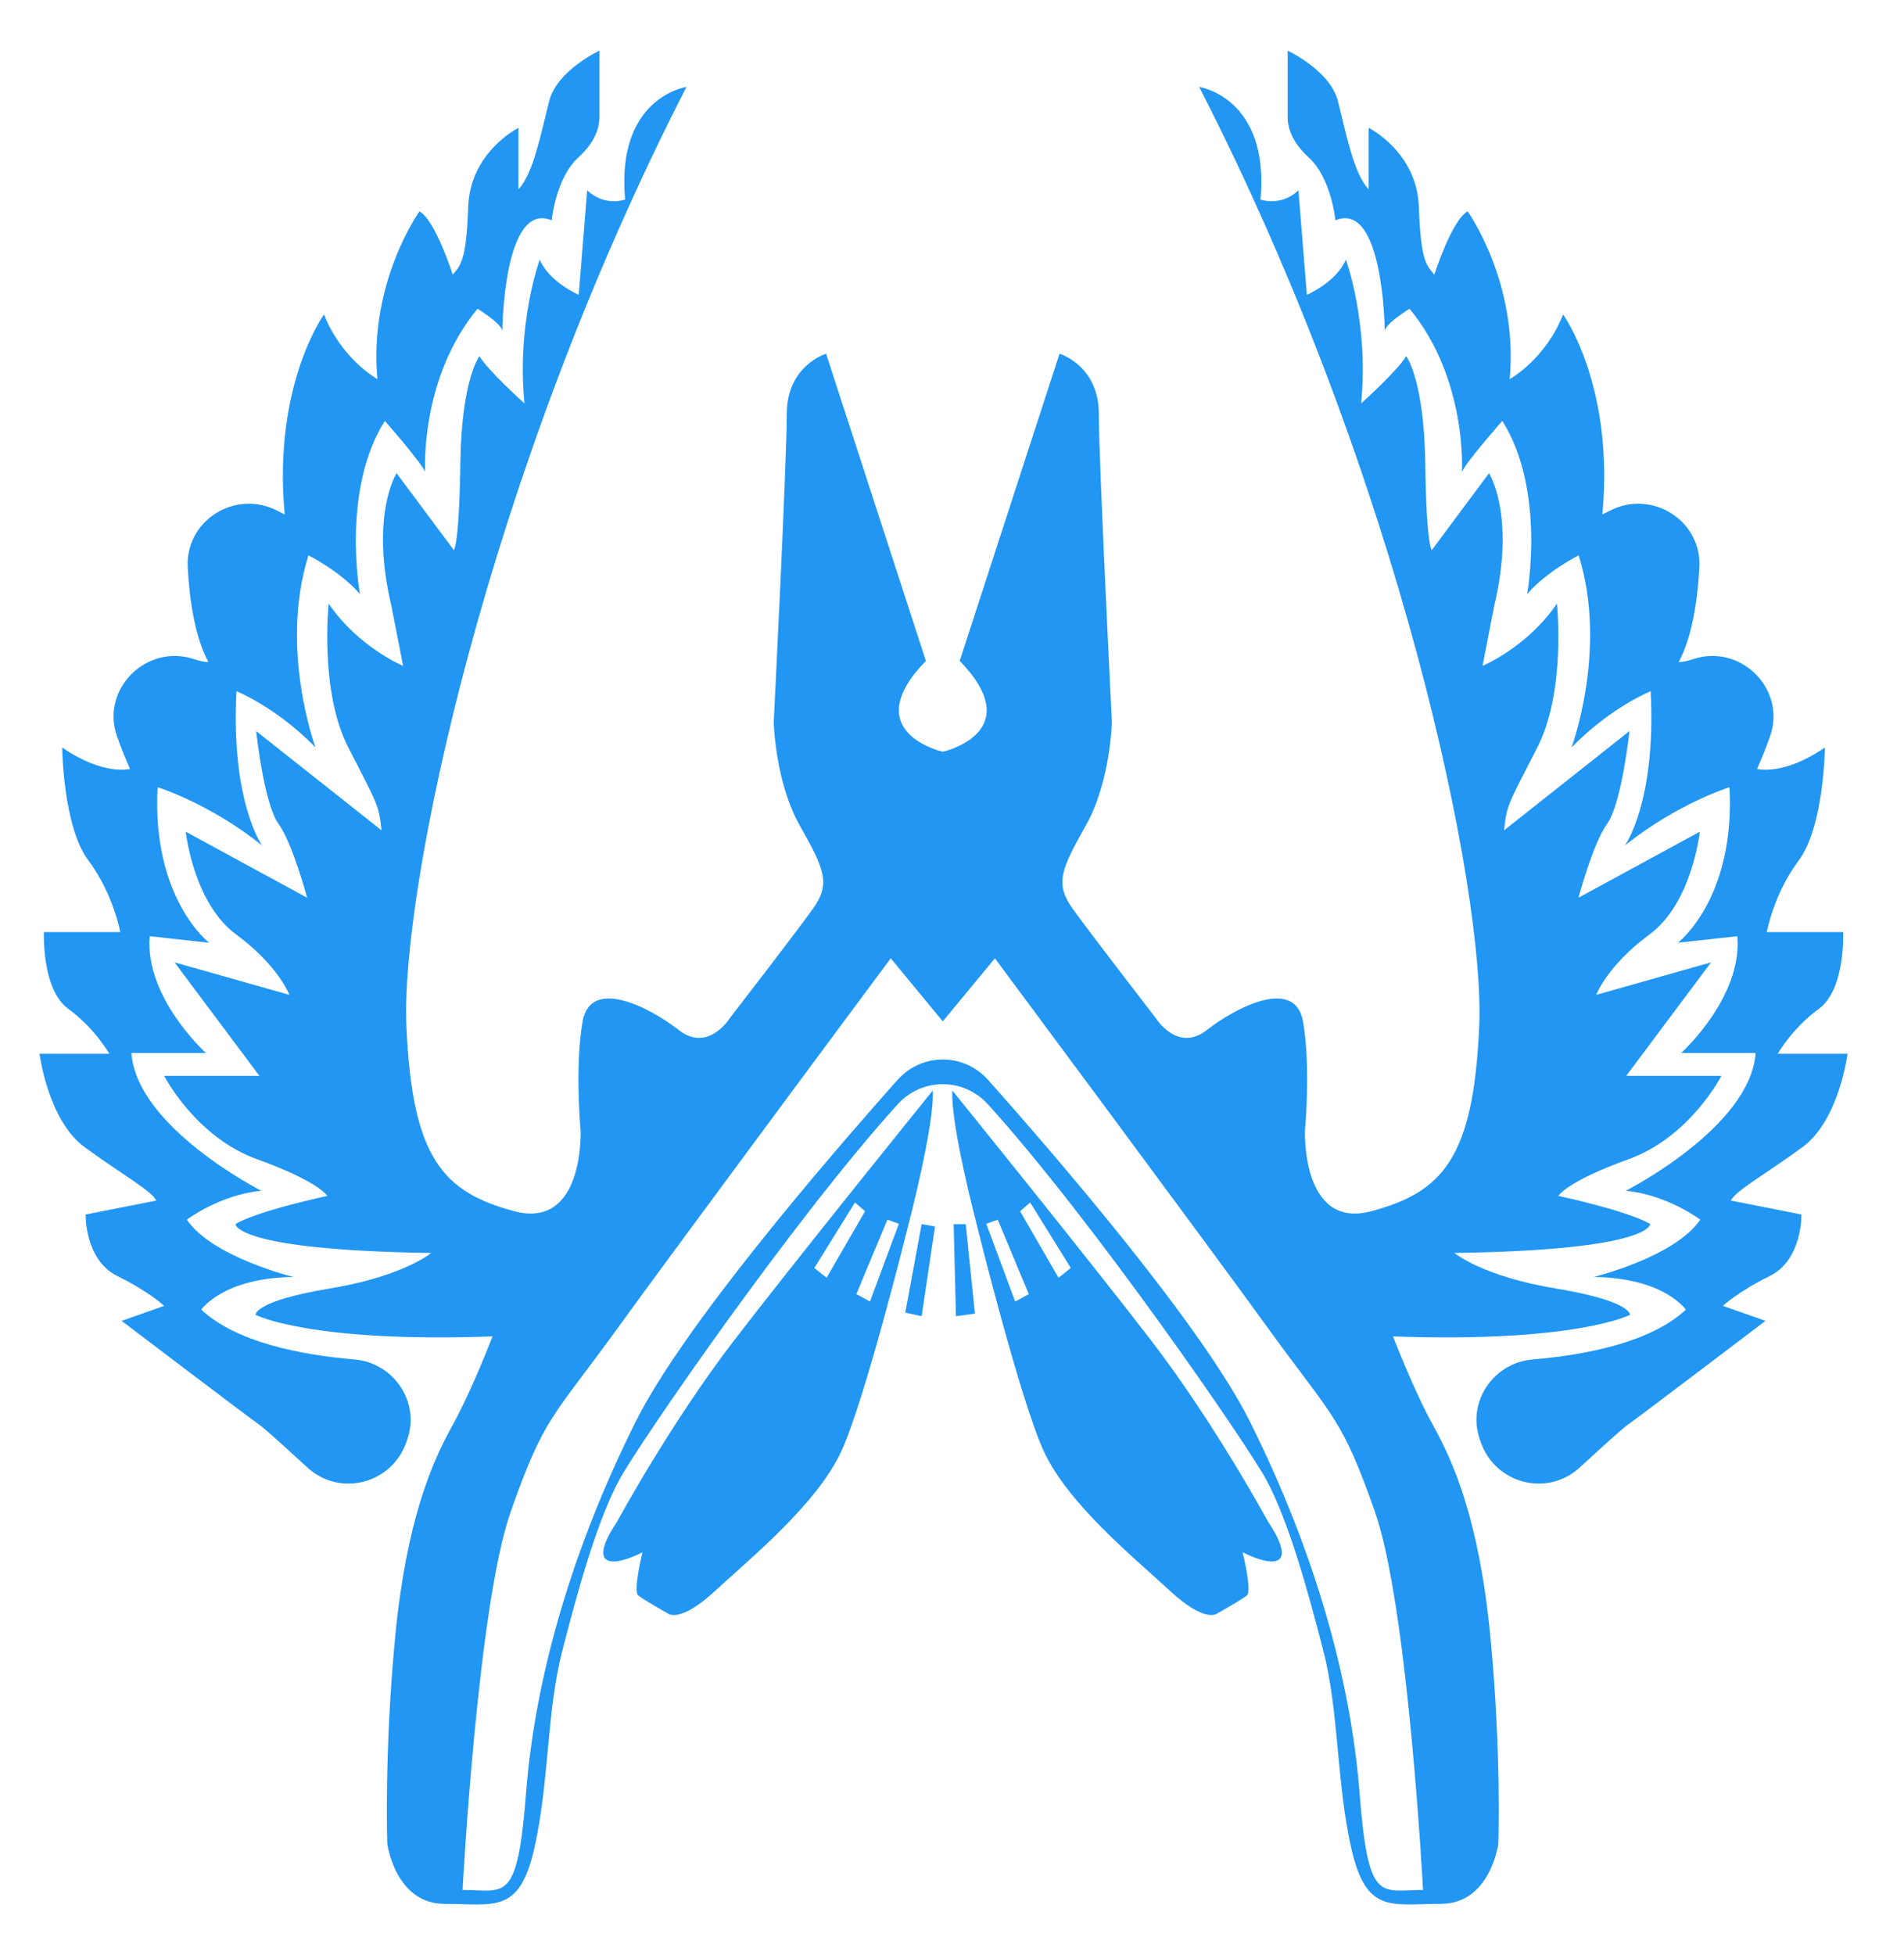 <svg width="38" height="39" viewBox="0 0 38 39" fill="none" xmlns="http://www.w3.org/2000/svg">
<path d="M11.963 1.011V2.332C11.963 2.653 11.782 2.923 11.544 3.14C11.087 3.557 11.011 4.396 11.011 4.396C10.047 3.993 10.025 6.6 10.025 6.6C9.998 6.443 9.53 6.16 9.53 6.16C8.371 7.564 8.485 9.414 8.485 9.414C8.382 9.191 7.68 8.397 7.68 8.397C6.803 9.79 7.184 11.853 7.184 11.853C6.792 11.396 6.156 11.08 6.156 11.08C5.568 12.947 6.297 14.912 6.297 14.912C5.513 14.106 4.719 13.79 4.719 13.79C4.604 15.995 5.23 16.866 5.23 16.866C4.174 16.022 3.146 15.706 3.146 15.706C3.026 17.932 4.174 18.808 4.174 18.808L2.988 18.678C2.885 19.902 4.109 21.007 4.109 21.007H2.623C2.727 22.493 5.214 23.756 5.214 23.756C4.381 23.838 3.728 24.333 3.728 24.333C4.24 25.084 5.856 25.476 5.856 25.476C4.447 25.492 4.017 26.129 4.017 26.129C4.716 26.78 6.001 27.031 7.073 27.122C7.86 27.188 8.389 27.973 8.128 28.718C8.123 28.734 8.117 28.75 8.112 28.766C7.824 29.602 6.785 29.875 6.133 29.276C5.676 28.857 5.274 28.493 5.192 28.437C4.98 28.29 2.427 26.352 2.427 26.352L3.276 26.053C3.276 26.053 2.988 25.775 2.335 25.454C1.687 25.128 1.709 24.23 1.709 24.23L3.119 23.952C3.026 23.756 2.416 23.419 1.687 22.885C0.958 22.352 0.789 21.024 0.789 21.024H2.182C2.182 21.024 1.894 20.512 1.361 20.126C0.827 19.734 0.876 18.596 0.876 18.596H2.4C2.4 18.596 2.27 17.845 1.763 17.165C1.257 16.49 1.241 14.912 1.241 14.912C2.063 15.483 2.596 15.341 2.596 15.341C2.492 15.111 2.405 14.891 2.333 14.681C2.008 13.742 2.93 12.835 3.872 13.15C4.059 13.213 4.158 13.208 4.158 13.208C3.899 12.719 3.785 12.019 3.747 11.326C3.693 10.381 4.7 9.754 5.54 10.192C5.629 10.238 5.682 10.263 5.682 10.263C5.443 7.684 6.466 6.274 6.466 6.274C6.82 7.172 7.533 7.564 7.533 7.564C7.353 5.637 8.371 4.217 8.371 4.217C8.692 4.396 9.035 5.479 9.035 5.479C9.187 5.3 9.307 5.218 9.345 4.124C9.383 3.03 10.347 2.551 10.347 2.551V3.776C10.646 3.471 10.804 2.627 10.962 2.012C11.119 1.403 11.963 1.011 11.963 1.011Z" fill="#2196F3"/>
<path d="M25.699 1.011V2.332C25.699 2.653 25.881 2.923 26.118 3.14C26.575 3.557 26.652 4.396 26.652 4.396C27.615 3.993 27.637 6.6 27.637 6.6C27.664 6.443 28.132 6.16 28.132 6.16C29.291 7.564 29.177 9.414 29.177 9.414C29.281 9.191 29.983 8.397 29.983 8.397C30.859 9.79 30.478 11.853 30.478 11.853C30.87 11.396 31.507 11.08 31.507 11.08C32.094 12.947 31.365 14.912 31.365 14.912C32.149 14.106 32.944 13.79 32.944 13.79C33.058 15.995 32.432 16.866 32.432 16.866C33.488 16.022 34.517 15.706 34.517 15.706C34.636 17.932 33.488 18.808 33.488 18.808L34.674 18.678C34.778 19.902 33.553 21.007 33.553 21.007H35.039C34.936 22.493 32.448 23.756 32.448 23.756C33.281 23.838 33.934 24.333 33.934 24.333C33.422 25.084 31.806 25.476 31.806 25.476C33.216 25.492 33.646 26.129 33.646 26.129C32.946 26.78 31.661 27.031 30.59 27.122C29.802 27.188 29.273 27.973 29.534 28.718C29.54 28.734 29.545 28.75 29.551 28.766C29.838 29.602 30.878 29.875 31.529 29.276C31.986 28.857 32.388 28.493 32.47 28.437C32.682 28.29 35.235 26.352 35.235 26.352L34.386 26.053C34.386 26.053 34.674 25.775 35.327 25.454C35.975 25.128 35.953 24.23 35.953 24.23L34.544 23.952C34.636 23.756 35.246 23.419 35.975 22.885C36.705 22.352 36.873 21.024 36.873 21.024H35.48C35.48 21.024 35.768 20.512 36.302 20.126C36.835 19.734 36.786 18.596 36.786 18.596H35.262C35.262 18.596 35.393 17.845 35.899 17.165C36.405 16.49 36.421 14.912 36.421 14.912C35.6 15.483 35.066 15.341 35.066 15.341C35.17 15.111 35.257 14.891 35.329 14.681C35.654 13.742 34.733 12.835 33.791 13.15C33.603 13.213 33.504 13.208 33.504 13.208C33.764 12.719 33.877 12.019 33.916 11.326C33.969 10.381 32.962 9.754 32.122 10.192C32.033 10.238 31.98 10.263 31.98 10.263C32.22 7.684 31.196 6.274 31.196 6.274C30.843 7.172 30.13 7.564 30.13 7.564C30.309 5.637 29.291 4.217 29.291 4.217C28.97 4.396 28.627 5.479 28.627 5.479C28.475 5.3 28.355 5.218 28.317 4.124C28.279 3.03 27.316 2.551 27.316 2.551V3.776C27.016 3.471 26.858 2.627 26.701 2.012C26.543 1.403 25.699 1.011 25.699 1.011Z" fill="#2196F3"/>
<path d="M32.494 23.13C33.73 22.689 34.355 21.464 34.355 21.464H32.456L34.149 19.2L31.857 19.848C31.857 19.848 32.075 19.265 32.924 18.64C33.773 18.014 33.925 16.593 33.925 16.593L31.503 17.91C31.503 17.91 31.792 16.827 32.075 16.435C32.363 16.043 32.521 14.585 32.521 14.585L30.018 16.566C30.072 16.043 30.11 16.032 30.682 14.911C31.259 13.79 31.073 12.043 31.073 12.043C30.475 12.919 29.588 13.284 29.588 13.284L29.822 12.086C30.252 10.274 29.718 9.441 29.718 9.441L28.575 10.976C28.575 10.976 28.466 10.884 28.445 9.218C28.417 7.553 28.064 7.106 28.064 7.106C27.895 7.395 27.166 8.048 27.166 8.048C27.323 6.442 26.861 5.18 26.861 5.18C26.67 5.631 26.082 5.882 26.082 5.882L25.914 3.797C25.565 4.129 25.157 3.982 25.157 3.982C25.342 1.941 23.933 1.734 23.933 1.734C27.966 9.599 29.642 17.828 29.522 20.474C29.408 23.119 28.782 23.783 27.372 24.164C25.968 24.54 26.044 22.558 26.044 22.558C26.044 22.558 26.164 21.285 26.006 20.381C25.848 19.483 24.662 20.098 24.079 20.555C23.492 21.007 23.062 20.305 23.062 20.305C23.062 20.305 21.761 18.623 21.407 18.128C21.053 17.633 21.173 17.35 21.668 16.473C22.164 15.602 22.191 14.405 22.191 14.405C22.191 14.405 21.93 9.218 21.93 8.255C21.93 7.291 21.146 7.057 21.146 7.057L19.154 13.186L19.257 13.295C20.449 14.634 18.816 14.998 18.816 14.998C18.816 14.998 17.184 14.634 18.375 13.295L18.479 13.186L16.487 7.057C16.487 7.057 15.703 7.291 15.703 8.255C15.703 9.218 15.442 14.405 15.442 14.405C15.442 14.405 15.469 15.602 15.964 16.473C16.46 17.35 16.579 17.633 16.226 18.128C15.872 18.623 14.571 20.305 14.571 20.305C14.571 20.305 14.141 21.007 13.553 20.555C12.971 20.098 11.784 19.483 11.627 20.381C11.469 21.285 11.588 22.558 11.588 22.558C11.588 22.558 11.665 24.54 10.26 24.164C8.851 23.783 8.225 23.119 8.111 20.474C7.991 17.828 9.667 9.599 13.7 1.734C13.7 1.734 12.29 1.941 12.476 3.982C12.476 3.982 12.067 4.129 11.719 3.797L11.55 5.882C11.55 5.882 10.963 5.631 10.772 5.18C10.772 5.18 10.309 6.442 10.467 8.048C10.467 8.048 9.738 7.395 9.569 7.106C9.569 7.106 9.215 7.553 9.188 9.218C9.166 10.884 9.058 10.976 9.058 10.976L7.915 9.441C7.915 9.441 7.381 10.274 7.811 12.086L8.045 13.284C8.045 13.284 7.158 12.919 6.559 12.043C6.559 12.043 6.374 13.79 6.951 14.911C7.523 16.032 7.561 16.043 7.615 16.566L5.112 14.585C5.112 14.585 5.269 16.043 5.558 16.435C5.841 16.827 6.129 17.91 6.129 17.91L3.707 16.593C3.707 16.593 3.86 18.014 4.709 18.64C5.558 19.265 5.776 19.848 5.776 19.848L3.484 19.2L5.177 21.464H3.277C3.277 21.464 3.903 22.689 5.139 23.13C6.374 23.576 6.532 23.859 6.532 23.859C6.532 23.859 5.166 24.148 4.698 24.42C4.698 24.436 4.725 24.942 8.606 24.997C8.606 24.997 8.056 25.465 6.559 25.71C5.133 25.949 5.101 26.205 5.101 26.232C5.101 26.232 6.178 26.793 9.83 26.662C9.83 26.662 9.411 27.756 9.019 28.458C8.628 29.166 8.111 30.325 7.887 32.655C7.664 34.989 7.73 36.786 7.73 36.786C7.73 36.786 7.887 37.983 8.878 37.983C9.869 37.983 10.364 38.19 10.663 36.878C10.963 35.561 10.908 34.141 11.224 32.927C11.534 31.718 11.915 30.352 12.356 29.53C12.736 28.821 15.828 24.332 17.916 22.031C18.401 21.497 19.232 21.497 19.716 22.031C21.804 24.332 24.896 28.821 25.277 29.53C25.718 30.352 26.099 31.718 26.409 32.927C26.725 34.141 26.67 35.561 26.97 36.878C27.269 38.19 27.764 37.983 28.755 37.983C29.745 37.983 29.903 36.786 29.903 36.786C29.903 36.786 29.969 34.989 29.745 32.655C29.522 30.325 29.005 29.166 28.613 28.458C28.221 27.756 27.802 26.662 27.802 26.662C31.454 26.793 32.532 26.232 32.532 26.232C32.532 26.205 32.499 25.949 31.073 25.71C29.577 25.465 29.027 24.997 29.027 24.997C32.908 24.942 32.935 24.436 32.935 24.42C32.467 24.148 31.101 23.859 31.101 23.859C31.101 23.859 31.259 23.576 32.494 23.13ZM28.401 37.706C27.547 37.706 27.307 37.999 27.133 35.762C26.959 33.52 26.246 30.967 24.945 28.36C23.995 26.464 21.184 23.19 19.722 21.547C19.237 21.002 18.395 21.002 17.911 21.547C16.449 23.19 13.638 26.464 12.688 28.36C11.387 30.967 10.674 33.52 10.5 35.762C10.326 37.999 10.086 37.706 9.232 37.706C9.232 37.706 9.531 32.045 10.19 30.167C10.848 28.29 11.022 28.29 12.258 26.591C13.488 24.888 17.777 19.119 17.777 19.119L18.816 20.376L19.856 19.119C19.856 19.119 24.145 24.888 25.375 26.591C26.61 28.29 26.785 28.29 27.443 30.167C28.102 32.045 28.401 37.706 28.401 37.706Z" fill="#2196F3"/>
<path d="M18.614 21.759C18.614 21.759 15.904 25.111 14.636 26.761C13.368 28.415 12.306 30.375 12.306 30.375C12.306 30.375 11.915 30.924 12.083 31.099C12.252 31.273 12.823 30.968 12.823 30.968C12.823 30.968 12.627 31.752 12.742 31.833C12.851 31.92 13.335 32.193 13.335 32.193C13.335 32.193 13.575 32.389 14.282 31.73C14.995 31.071 16.301 30.01 16.791 28.954C17.276 27.893 18.125 24.453 18.125 24.453C18.125 24.453 18.663 22.401 18.614 21.759ZM16.497 25.492L16.252 25.297L17.063 23.99L17.265 24.165L16.497 25.492ZM17.363 25.966L17.09 25.819L17.711 24.333L17.94 24.415L17.363 25.966Z" fill="#2196F3"/>
<path d="M19.499 24.453C19.499 24.453 20.348 27.893 20.832 28.954C21.322 30.01 22.628 31.071 23.341 31.73C24.049 32.389 24.288 32.193 24.288 32.193C24.288 32.193 24.773 31.92 24.882 31.833C24.996 31.752 24.8 30.968 24.8 30.968C24.8 30.968 25.372 31.273 25.54 31.099C25.709 30.924 25.317 30.375 25.317 30.375C25.317 30.375 24.256 28.415 22.988 26.761C21.72 25.111 19.009 21.759 19.009 21.759C18.96 22.401 19.499 24.453 19.499 24.453ZM20.359 24.165L20.56 23.99L21.371 25.297L21.126 25.492L20.359 24.165ZM19.684 24.415L19.913 24.333L20.533 25.819L20.261 25.966L19.684 24.415Z" fill="#2196F3"/>
<path d="M18.394 24.422L18.661 24.468L18.394 26.259L18.068 26.187L18.394 24.422Z" fill="#2196F3"/>
<path d="M19.033 24.422H19.274L19.457 26.207L19.079 26.259L19.033 24.422Z" fill="#2196F3"/>
</svg>
